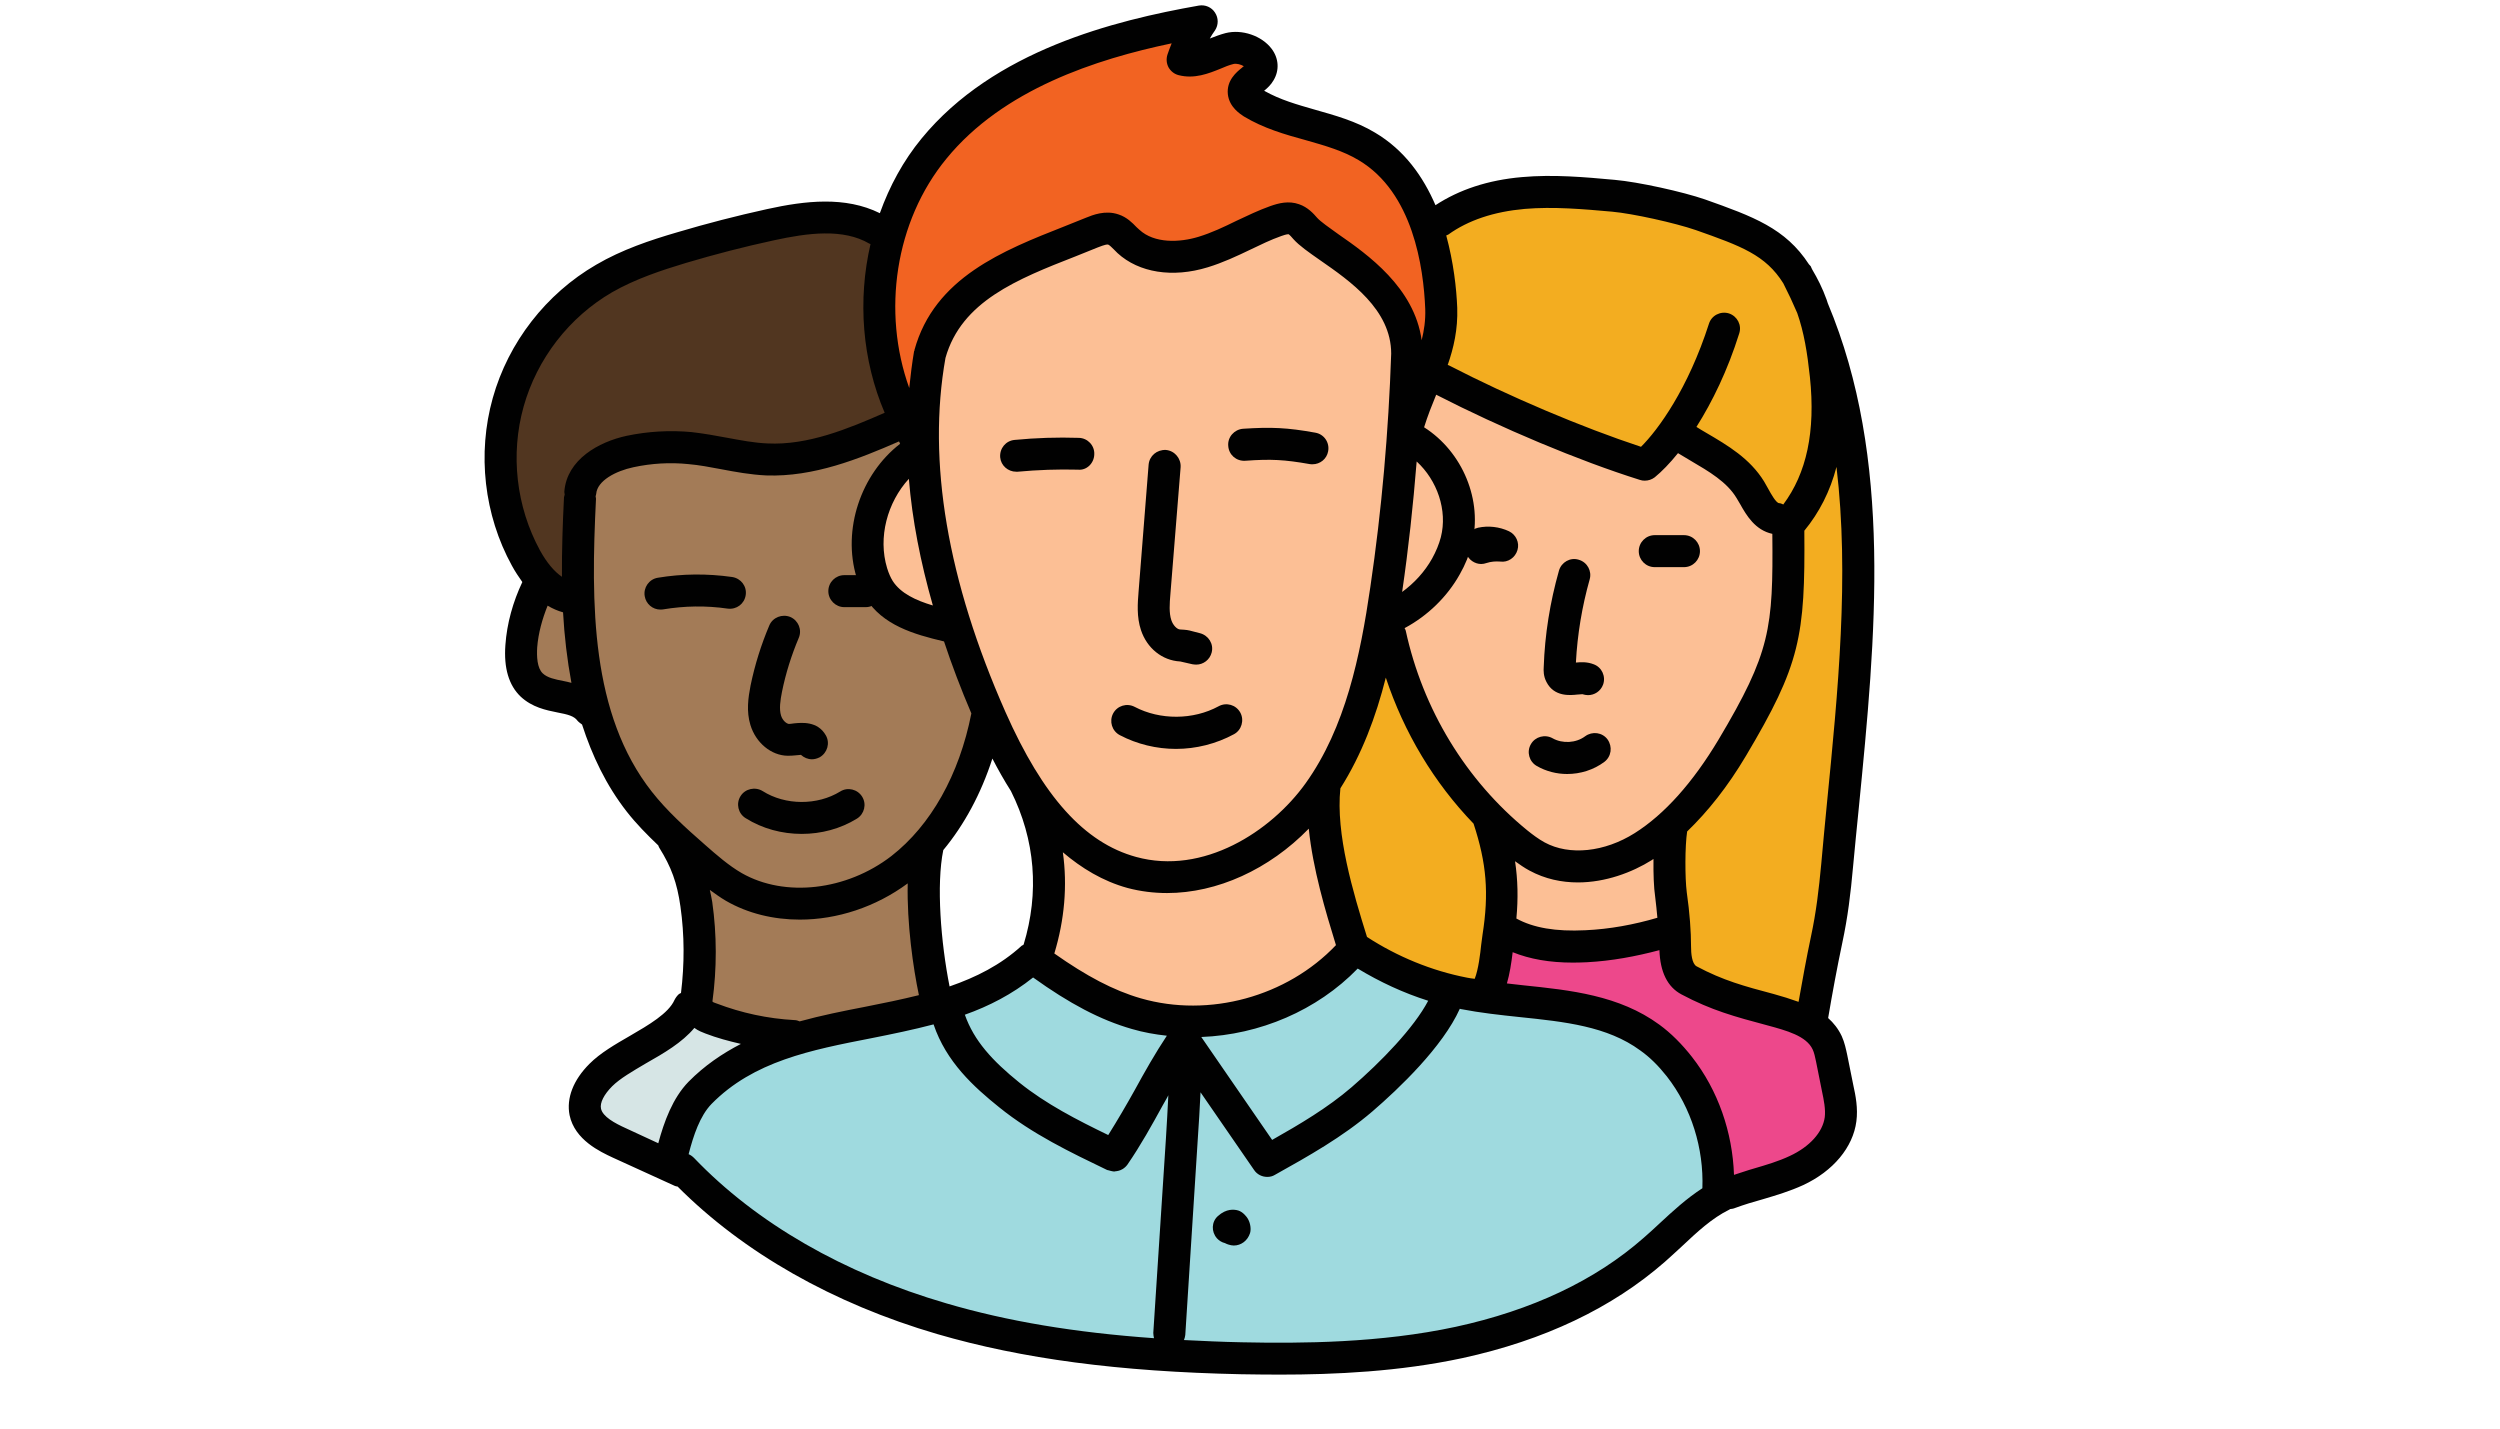 <svg xmlns="http://www.w3.org/2000/svg" xmlns:xlink="http://www.w3.org/1999/xlink" width="70" zoomAndPan="magnify" viewBox="0 0 52.5 30" height="40" preserveAspectRatio="xMidYMid meet" version="1.0"><defs><clipPath id="d21f1927fa"><path d="M 10.039 4 L 19 4 L 19 13 L 10.039 13 Z M 10.039 4 " clip-rule="nonzero"/></clipPath><clipPath id="42526eb67f"><path d="M 10.039 8 L 21 8 L 21 22 L 10.039 22 Z M 10.039 8 " clip-rule="nonzero"/></clipPath><clipPath id="ab8dff714c"><path d="M 10.039 0 L 39.797 0 L 39.797 29 L 10.039 29 Z M 10.039 0 " clip-rule="nonzero"/></clipPath></defs><path fill="#f3ad20" d="M 38.574 7.992 C 38.574 7.992 39.73 16.422 37.902 21.453 C 35.473 20.59 27.203 20.875 27.203 20.875 L 27.562 7.902 Z M 38.574 7.992 " fill-opacity="1" fill-rule="nonzero"/><path fill="#f3ad20" d="M 29.957 7.715 L 34.484 9.883 L 35.367 9.043 L 37.41 11.008 C 37.41 11.008 38.641 9.816 38.445 8.332 C 38.246 6.848 37.746 4.922 35.98 4.586 C 34.219 4.246 31.684 3.328 29.984 4.801 C 30.211 7.117 30.418 6.418 29.957 7.715 Z M 29.957 7.715 " fill-opacity="1" fill-rule="nonzero"/><path fill="#fcbf95" d="M 31.363 19.223 C 31.363 19.223 33.258 20.586 35.141 19.223 C 35.07 17.664 34.605 17.746 35.285 17.039 C 35.965 16.328 37.73 14.316 37.555 11.168 C 36.328 9.812 35.113 9.125 35.113 9.125 L 34.301 9.762 L 29.957 7.902 C 29.957 7.902 28.477 10.727 29.359 13.957 C 30.375 16.078 31.488 17.371 31.488 17.371 Z M 31.363 19.223 " fill-opacity="1" fill-rule="nonzero"/><path fill="#ed488b" d="M 30.914 20.895 C 30.914 20.895 31.277 20.812 31.465 19.684 C 32.375 19.824 34.605 19.875 35.164 19.52 C 35.23 20.277 35.031 20.562 36.168 20.898 C 37.305 21.238 38.234 21.137 38.426 22.062 C 38.617 22.988 38.957 23.828 38.043 24.398 C 37.129 24.973 35.289 25.223 34.75 25.242 " fill-opacity="1" fill-rule="nonzero"/><path fill="#d6e5e5" d="M 14.316 24.602 C 13.883 24.402 13.445 24.203 13.008 24.004 C 12.703 23.863 12.359 23.68 12.293 23.348 C 12.23 23.062 12.41 22.781 12.617 22.578 C 13.109 22.086 14.191 21.77 14.473 21.137 C 14.527 21.094 14.676 21.211 14.719 21.262 C 14.773 21.328 14.852 21.359 14.93 21.391 C 15.484 21.598 16.07 21.723 16.664 21.758 " fill-opacity="1" fill-rule="nonzero"/><path fill="#9fdadf" d="M 14.125 24.27 C 14.125 24.27 14.41 22.312 17.051 21.727 C 19.691 21.141 20.973 20.844 21.617 19.98 C 22.406 20.512 25.371 22.898 28.578 19.879 C 29.613 20.648 32.172 20.941 34.312 21.578 C 35.953 23.098 36.148 23.867 36.098 24.801 C 35.535 25.527 34.215 27.039 32.594 27.578 C 30.973 28.113 27.734 28.902 23.824 28.41 C 19.914 27.922 16.648 26.961 14.125 24.27 Z M 14.125 24.27 " fill-opacity="1" fill-rule="nonzero"/><g clip-path="url(#d21f1927fa)"><path fill="#513620" d="M 12.145 12.555 C 12.145 12.555 10.035 12.023 10.672 8.449 C 11.309 4.875 17.27 4.586 17.27 4.586 C 17.27 4.586 18.539 4.551 18.66 4.977 C 18.523 5.617 18.402 8.242 19 8.805 C 18.121 9.227 16.84 9.93 14.777 9.418 C 12.715 8.902 11.758 10.008 12.145 12.555 Z M 12.145 12.555 " fill-opacity="1" fill-rule="nonzero"/></g><g clip-path="url(#42526eb67f)"><path fill="#a37b57" d="M 20.73 15.047 C 20.73 15.047 19.578 13.266 19.379 8.672 C 18.09 9.051 17.711 9.832 15.328 9.547 C 12.945 9.258 12.738 9.41 12.18 10.457 C 12.145 11.141 12.125 11.84 12.148 12.539 L 11.445 12.262 C 11.445 12.262 10.777 12.988 10.941 13.883 C 11.047 14.457 11.852 14.637 12.418 14.691 C 12.613 15.469 12.926 16.199 13.43 16.84 C 13.715 17.203 14.055 17.516 14.398 17.824 C 14.598 18.801 14.805 20.176 14.613 21.086 C 17.375 21.762 16.52 21.867 18.18 21.48 C 19.469 21.184 19.668 21.145 19.691 21.141 C 19.688 21.133 19.32 19.438 19.234 17.973 C 20.031 17.211 20.512 16.137 20.73 15.047 Z M 20.73 15.047 " fill-opacity="1" fill-rule="nonzero"/></g><path fill="#fcbf95" d="M 29.496 9.012 C 29.496 8.895 29.496 8.789 29.492 8.672 C 29.262 2.371 25.844 3.742 25.844 3.742 C 25.844 3.742 20.316 3.66 19.527 7.824 C 19.527 7.824 19.477 8.391 19.496 9.258 C 18.824 9.688 17.926 10.508 18.238 11.699 C 18.543 12.859 19.445 13.129 20.074 13.172 C 20.379 14.238 20.836 15.316 21.527 16.273 C 21.703 16.516 21.875 16.727 22.047 16.926 C 22.234 18.336 21.816 19.16 21.527 20.062 C 25.137 22.707 27.203 20.91 28.5 20.043 C 28.004 19.312 27.848 17.609 27.805 16.383 C 28.328 15.617 28.875 14.5 29.203 12.863 C 29.883 12.59 30.629 12.066 30.637 11.07 C 30.645 10.156 30.07 9.469 29.496 9.012 Z M 29.496 9.012 " fill-opacity="1" fill-rule="nonzero"/><path fill="#f26322" d="M 19.195 9.152 C 18.074 7.316 18.25 4.781 19.613 3.117 C 20.961 1.48 23.148 0.816 25.238 0.445 C 25.066 0.695 24.934 0.969 24.836 1.254 C 25.168 1.34 25.488 1.102 25.82 1.02 C 26.152 0.934 26.629 1.219 26.457 1.516 C 26.363 1.68 26.102 1.758 26.121 1.945 C 26.129 2.039 26.215 2.105 26.297 2.156 C 27.031 2.605 27.965 2.633 28.703 3.07 C 29.824 3.738 30.215 5.176 30.266 6.477 C 30.301 7.492 29.758 8.141 29.504 9.125 C 29.504 9.125 30.312 6.777 28.344 5.5 C 27.074 4.246 26.984 4.57 26.125 4.934 C 25.266 5.293 24.48 5.664 23.383 4.82 C 21.656 5.398 19.508 6.148 19.379 7.812 C 19.25 9.477 19.195 9.152 19.195 9.152 Z M 19.195 9.152 " fill-opacity="1" fill-rule="nonzero"/><path fill="#010101" d="M 21.34 9.906 C 21.168 9.906 21.02 9.777 21.004 9.605 C 20.988 9.418 21.121 9.254 21.309 9.238 C 21.754 9.195 22.207 9.18 22.656 9.195 C 22.84 9.199 22.988 9.355 22.98 9.539 C 22.977 9.727 22.82 9.883 22.637 9.863 C 22.219 9.852 21.793 9.867 21.371 9.906 C 21.359 9.906 21.352 9.906 21.34 9.906 Z M 21.34 9.906 " fill-opacity="1" fill-rule="nonzero"/><path fill="#010101" d="M 27.562 9.75 C 27.543 9.75 27.523 9.75 27.504 9.746 C 26.973 9.652 26.684 9.637 26.152 9.676 C 25.961 9.688 25.805 9.551 25.793 9.363 C 25.777 9.18 25.918 9.02 26.102 9.004 C 26.695 8.965 27.035 8.98 27.621 9.086 C 27.805 9.117 27.926 9.293 27.891 9.477 C 27.863 9.637 27.723 9.75 27.562 9.75 Z M 27.562 9.75 " fill-opacity="1" fill-rule="nonzero"/><path fill="#010101" d="M 25.121 13.957 C 25.094 13.957 25.066 13.953 25.039 13.949 L 24.785 13.891 C 24.402 13.871 24.086 13.609 23.961 13.234 C 23.867 12.953 23.891 12.664 23.91 12.426 L 24.121 9.758 C 24.137 9.574 24.293 9.441 24.484 9.449 C 24.668 9.465 24.805 9.629 24.793 9.812 L 24.578 12.48 C 24.562 12.672 24.547 12.871 24.598 13.023 C 24.633 13.129 24.715 13.215 24.781 13.219 C 24.922 13.227 24.945 13.23 25.047 13.258 L 25.199 13.297 C 25.379 13.344 25.492 13.523 25.445 13.703 C 25.406 13.855 25.27 13.957 25.121 13.957 Z M 25.121 13.957 " fill-opacity="1" fill-rule="nonzero"/><path fill="#010101" d="M 24.695 15.727 C 24.289 15.727 23.879 15.629 23.516 15.438 C 23.352 15.352 23.289 15.148 23.375 14.984 C 23.461 14.82 23.664 14.758 23.828 14.844 C 24.363 15.125 25.059 15.121 25.59 14.832 C 25.754 14.742 25.957 14.801 26.047 14.965 C 26.133 15.125 26.074 15.332 25.914 15.418 C 25.539 15.621 25.117 15.727 24.695 15.727 Z M 24.695 15.727 " fill-opacity="1" fill-rule="nonzero"/><path fill="#010101" d="M 13.867 12.801 C 13.707 12.801 13.566 12.684 13.539 12.52 C 13.508 12.34 13.629 12.164 13.812 12.133 C 14.328 12.047 14.855 12.043 15.375 12.117 C 15.559 12.145 15.688 12.312 15.66 12.496 C 15.633 12.68 15.469 12.805 15.281 12.781 C 14.828 12.715 14.371 12.723 13.926 12.797 C 13.906 12.801 13.887 12.801 13.867 12.801 Z M 13.867 12.801 " fill-opacity="1" fill-rule="nonzero"/><path fill="#010101" d="M 18.18 12.75 L 17.73 12.75 C 17.547 12.75 17.395 12.598 17.395 12.414 C 17.395 12.227 17.547 12.078 17.73 12.078 L 18.18 12.078 C 18.363 12.078 18.516 12.227 18.516 12.414 C 18.516 12.598 18.363 12.75 18.18 12.75 Z M 18.18 12.75 " fill-opacity="1" fill-rule="nonzero"/><path fill="#010101" d="M 17.051 15.945 C 16.965 15.945 16.883 15.91 16.82 15.852 C 16.793 15.855 16.766 15.855 16.742 15.859 C 16.676 15.867 16.605 15.871 16.543 15.871 C 16.195 15.867 15.871 15.598 15.758 15.223 C 15.672 14.938 15.711 14.656 15.762 14.395 C 15.852 13.961 15.984 13.539 16.156 13.133 C 16.227 12.965 16.426 12.887 16.598 12.957 C 16.766 13.031 16.848 13.227 16.773 13.398 C 16.621 13.758 16.5 14.141 16.422 14.527 C 16.387 14.703 16.359 14.887 16.402 15.027 C 16.434 15.129 16.512 15.195 16.566 15.203 C 16.602 15.203 16.637 15.195 16.672 15.191 C 16.832 15.176 17.172 15.137 17.344 15.445 C 17.434 15.605 17.375 15.809 17.215 15.902 C 17.16 15.93 17.105 15.945 17.051 15.945 Z M 17.051 15.945 " fill-opacity="1" fill-rule="nonzero"/><path fill="#010101" d="M 16.836 17.512 C 16.422 17.512 16.008 17.402 15.656 17.18 C 15.5 17.082 15.453 16.875 15.551 16.719 C 15.648 16.562 15.859 16.516 16.016 16.613 C 16.492 16.914 17.164 16.918 17.645 16.621 C 17.801 16.523 18.008 16.574 18.105 16.73 C 18.203 16.887 18.152 17.094 17.996 17.191 C 17.648 17.406 17.242 17.512 16.836 17.512 Z M 16.836 17.512 " fill-opacity="1" fill-rule="nonzero"/><path fill="#010101" d="M 35.363 11.91 L 34.75 11.91 C 34.562 11.91 34.414 11.758 34.414 11.574 C 34.414 11.391 34.562 11.238 34.75 11.238 L 35.363 11.238 C 35.551 11.238 35.699 11.391 35.699 11.574 C 35.699 11.758 35.551 11.91 35.363 11.91 Z M 35.363 11.91 " fill-opacity="1" fill-rule="nonzero"/><path fill="#010101" d="M 31.105 11.844 C 30.969 11.844 30.836 11.754 30.789 11.617 C 30.77 11.559 30.766 11.5 30.777 11.441 C 30.762 11.277 30.871 11.121 31.039 11.082 C 31.254 11.035 31.488 11.062 31.688 11.156 C 31.836 11.227 31.914 11.395 31.867 11.551 C 31.82 11.711 31.668 11.816 31.504 11.793 C 31.41 11.785 31.309 11.793 31.215 11.824 C 31.18 11.836 31.145 11.844 31.105 11.844 Z M 31.105 11.844 " fill-opacity="1" fill-rule="nonzero"/><path fill="#010101" d="M 33.348 14.598 C 33.309 14.598 33.27 14.59 33.23 14.578 C 33.223 14.578 33.16 14.582 33.121 14.586 C 32.977 14.602 32.637 14.637 32.477 14.324 C 32.41 14.199 32.414 14.078 32.418 14.012 C 32.441 13.324 32.551 12.645 32.738 11.984 C 32.789 11.805 32.977 11.699 33.152 11.754 C 33.332 11.805 33.434 11.992 33.383 12.168 C 33.223 12.734 33.125 13.324 33.094 13.914 C 33.203 13.902 33.332 13.898 33.465 13.949 C 33.641 14.012 33.727 14.207 33.664 14.379 C 33.613 14.516 33.484 14.598 33.348 14.598 Z M 33.348 14.598 " fill-opacity="1" fill-rule="nonzero"/><path fill="#010101" d="M 32.91 16.254 C 32.691 16.254 32.469 16.199 32.273 16.086 C 32.113 15.996 32.055 15.789 32.148 15.629 C 32.238 15.469 32.445 15.414 32.605 15.504 C 32.812 15.621 33.098 15.605 33.289 15.461 C 33.438 15.352 33.648 15.379 33.758 15.527 C 33.867 15.68 33.84 15.887 33.691 16 C 33.465 16.168 33.188 16.254 32.91 16.254 Z M 32.91 16.254 " fill-opacity="1" fill-rule="nonzero"/><g clip-path="url(#ab8dff714c)"><path fill="#010101" d="M 38.914 18.203 C 38.953 17.793 38.992 17.379 39.035 16.965 C 39.391 13.355 39.754 9.637 38.383 6.367 C 38.375 6.344 38.367 6.316 38.359 6.293 C 38.27 6.047 38.168 5.848 38.059 5.664 C 38.047 5.641 38.035 5.617 38.027 5.594 C 38.016 5.578 38 5.566 37.988 5.551 C 37.496 4.793 36.816 4.547 35.805 4.188 C 35.34 4.027 34.402 3.82 33.91 3.777 C 33.277 3.719 32.621 3.66 31.961 3.719 C 31.246 3.781 30.641 3.984 30.145 4.309 C 29.887 3.711 29.496 3.152 28.875 2.785 C 28.473 2.543 28.031 2.422 27.605 2.301 C 27.238 2.195 26.887 2.098 26.547 1.906 C 26.613 1.852 26.691 1.781 26.746 1.684 C 26.871 1.473 26.855 1.223 26.703 1.023 C 26.496 0.75 26.082 0.609 25.738 0.695 C 25.629 0.723 25.516 0.766 25.406 0.809 C 25.438 0.75 25.477 0.691 25.516 0.637 C 25.59 0.523 25.59 0.379 25.516 0.266 C 25.445 0.152 25.309 0.094 25.176 0.117 C 23.402 0.43 20.871 1.059 19.355 2.906 C 18.969 3.375 18.68 3.91 18.477 4.477 C 17.75 4.117 16.91 4.215 16.109 4.391 C 15.473 4.531 14.836 4.695 14.219 4.879 C 13.656 5.043 13.062 5.242 12.52 5.559 C 11.469 6.168 10.676 7.188 10.348 8.359 C 10.02 9.527 10.164 10.812 10.75 11.879 C 10.82 12.008 10.895 12.117 10.969 12.223 C 10.773 12.637 10.645 13.09 10.613 13.547 C 10.578 14.027 10.684 14.391 10.934 14.629 C 11.176 14.855 11.469 14.914 11.703 14.961 C 11.926 15.004 12.055 15.035 12.129 15.137 C 12.156 15.168 12.191 15.191 12.223 15.215 C 12.434 15.867 12.727 16.488 13.164 17.047 C 13.363 17.301 13.586 17.527 13.824 17.754 C 13.832 17.77 13.832 17.785 13.844 17.801 C 14.098 18.207 14.219 18.539 14.289 19.035 C 14.375 19.637 14.375 20.246 14.301 20.852 C 14.289 20.859 14.273 20.867 14.258 20.875 C 14.219 20.91 14.188 20.953 14.164 21 C 14.039 21.281 13.625 21.523 13.227 21.754 C 12.922 21.93 12.605 22.113 12.379 22.34 C 12.039 22.68 11.891 23.062 11.961 23.418 C 12.07 23.941 12.609 24.188 12.867 24.309 L 14.176 24.906 C 14.195 24.914 14.215 24.914 14.23 24.918 C 15.613 26.305 17.492 27.375 19.684 28.016 C 21.465 28.535 23.492 28.805 26.062 28.859 C 26.32 28.863 26.59 28.867 26.875 28.867 C 28.031 28.867 29.387 28.805 30.711 28.52 C 32.422 28.148 33.855 27.469 34.965 26.496 C 35.082 26.395 35.195 26.285 35.312 26.18 C 35.641 25.871 35.949 25.582 36.316 25.402 C 36.32 25.398 36.324 25.395 36.332 25.391 C 36.367 25.387 36.402 25.383 36.438 25.367 C 36.629 25.297 36.824 25.238 37.02 25.184 C 37.297 25.102 37.586 25.016 37.867 24.887 C 38.496 24.594 38.914 24.094 38.984 23.547 C 39.02 23.273 38.969 23.012 38.918 22.781 L 38.793 22.16 C 38.766 22.035 38.738 21.895 38.676 21.758 C 38.602 21.602 38.504 21.48 38.391 21.379 C 38.48 20.852 38.578 20.324 38.688 19.801 C 38.805 19.254 38.863 18.77 38.914 18.203 Z M 30.414 4.926 C 30.832 4.625 31.371 4.445 32.02 4.387 C 32.621 4.336 33.246 4.391 33.852 4.445 C 34.285 4.484 35.172 4.68 35.613 4.832 C 36.566 5.168 37.078 5.355 37.449 5.949 C 37.555 6.156 37.652 6.363 37.742 6.574 C 37.883 6.977 37.953 7.402 38.008 7.918 C 38.129 9.066 37.938 9.938 37.449 10.594 C 37.422 10.582 37.391 10.566 37.359 10.566 C 37.297 10.559 37.195 10.379 37.129 10.258 L 37.047 10.113 C 36.75 9.629 36.285 9.355 35.832 9.09 C 35.762 9.051 35.695 9.008 35.625 8.965 C 35.957 8.441 36.281 7.777 36.523 7.004 C 36.582 6.828 36.484 6.641 36.309 6.582 C 36.129 6.527 35.941 6.625 35.887 6.801 C 35.449 8.164 34.824 9.023 34.461 9.383 C 33.23 8.977 31.703 8.332 30.426 7.672 C 30.418 7.668 30.41 7.668 30.402 7.664 C 30.527 7.305 30.617 6.918 30.602 6.465 C 30.586 6.051 30.523 5.504 30.371 4.945 C 30.383 4.938 30.402 4.934 30.414 4.926 Z M 36.09 15.531 C 35.547 16.438 34.953 17.102 34.328 17.496 C 33.695 17.895 32.957 17.973 32.438 17.691 C 32.309 17.621 32.18 17.523 32.074 17.438 C 30.785 16.387 29.879 14.898 29.52 13.242 C 29.516 13.223 29.504 13.207 29.496 13.191 C 29.977 12.934 30.391 12.535 30.656 12.059 C 30.77 11.859 30.855 11.652 30.906 11.445 C 31.148 10.512 30.711 9.484 29.906 8.973 C 29.98 8.734 30.07 8.508 30.16 8.289 C 31.523 8.988 33.156 9.676 34.438 10.078 C 34.473 10.09 34.504 10.094 34.539 10.094 C 34.617 10.094 34.688 10.07 34.75 10.023 C 34.898 9.902 35.066 9.73 35.238 9.516 C 35.32 9.566 35.406 9.617 35.492 9.668 C 35.891 9.902 36.266 10.121 36.469 10.461 L 36.543 10.586 C 36.676 10.824 36.859 11.133 37.219 11.211 C 37.238 13.203 37.18 13.699 36.09 15.531 Z M 34.758 18.828 C 34.777 18.988 34.793 19.129 34.805 19.273 C 34.312 19.418 33.805 19.512 33.293 19.535 C 32.668 19.566 32.199 19.484 31.844 19.289 C 31.883 18.867 31.875 18.477 31.816 18.086 C 31.91 18.152 32.008 18.223 32.117 18.281 C 32.449 18.461 32.797 18.531 33.137 18.531 C 33.711 18.531 34.27 18.324 34.688 18.062 C 34.699 18.055 34.711 18.043 34.723 18.039 C 34.719 18.344 34.73 18.645 34.758 18.828 Z M 30.809 20.531 C 30.066 20.387 29.344 20.09 28.707 19.676 C 28.414 18.738 28.047 17.512 28.148 16.555 C 28.598 15.844 28.895 15.051 29.102 14.23 C 29.484 15.383 30.113 16.434 30.945 17.297 C 31.219 18.133 31.27 18.754 31.133 19.629 C 31.125 19.684 31.117 19.758 31.105 19.84 C 31.086 20.023 31.047 20.359 30.969 20.555 C 30.914 20.547 30.859 20.543 30.809 20.531 Z M 23.273 23.836 C 22.621 23.52 21.965 23.184 21.406 22.734 C 20.84 22.277 20.453 21.855 20.262 21.309 C 20.77 21.129 21.254 20.879 21.695 20.527 C 22.457 21.074 23.105 21.418 23.77 21.609 C 24.012 21.68 24.254 21.723 24.504 21.75 C 24.258 22.121 24.039 22.508 23.832 22.887 C 23.656 23.203 23.469 23.523 23.273 23.836 Z M 16.793 21.449 C 16.758 21.434 16.723 21.422 16.684 21.422 C 16.121 21.391 15.574 21.273 15.051 21.074 C 15.031 21.066 14.984 21.051 14.98 21.047 C 14.973 21.043 14.969 21.035 14.961 21.031 C 15.055 20.336 15.055 19.633 14.957 18.941 C 14.941 18.852 14.926 18.77 14.906 18.688 C 15.016 18.766 15.125 18.848 15.246 18.918 C 15.707 19.184 16.246 19.312 16.797 19.312 C 17.582 19.312 18.391 19.047 19.062 18.551 C 19.043 19.395 19.176 20.324 19.297 20.898 C 18.934 20.988 18.559 21.066 18.176 21.141 C 17.715 21.23 17.246 21.324 16.793 21.449 Z M 19.086 10.055 C 19.156 10.91 19.328 11.797 19.59 12.715 C 19.234 12.609 18.914 12.461 18.746 12.199 C 18.703 12.129 18.664 12.043 18.629 11.93 C 18.434 11.285 18.633 10.551 19.086 10.055 Z M 19.855 7.516 C 20.191 6.328 21.359 5.863 22.598 5.379 L 23.055 5.195 C 23.203 5.137 23.254 5.129 23.273 5.137 C 23.297 5.145 23.352 5.199 23.391 5.238 L 23.469 5.316 C 23.918 5.727 24.625 5.84 25.363 5.613 C 25.68 5.516 25.973 5.379 26.258 5.242 C 26.469 5.141 26.684 5.035 26.906 4.957 C 27.016 4.918 27.047 4.918 27.059 4.918 C 27.082 4.93 27.133 4.988 27.16 5.02 C 27.285 5.16 27.477 5.293 27.723 5.465 C 28.352 5.902 29.215 6.5 29.215 7.426 C 29.16 9.059 29.016 10.711 28.777 12.328 C 28.566 13.777 28.254 15.281 27.418 16.449 C 26.691 17.465 25.266 18.383 23.859 17.996 C 22.773 17.699 21.902 16.73 21.113 14.949 C 19.895 12.191 19.469 9.691 19.855 7.516 Z M 29.441 12.434 C 29.441 12.434 29.445 12.43 29.445 12.43 C 29.578 11.523 29.676 10.609 29.75 9.691 C 30.18 10.086 30.402 10.715 30.258 11.281 C 30.219 11.43 30.156 11.582 30.074 11.73 C 29.918 12.008 29.699 12.246 29.441 12.434 Z M 23.957 20.965 C 23.387 20.801 22.812 20.496 22.141 20.023 C 22.355 19.316 22.418 18.598 22.32 17.898 C 22.711 18.23 23.156 18.504 23.68 18.648 C 23.949 18.719 24.227 18.754 24.508 18.754 C 25.559 18.754 26.652 18.258 27.484 17.402 C 27.57 18.246 27.832 19.125 28.055 19.848 C 27.027 20.93 25.391 21.379 23.957 20.965 Z M 20.84 15.93 C 20.957 16.156 21.086 16.387 21.23 16.613 C 21.742 17.637 21.828 18.746 21.496 19.836 C 21.492 19.836 21.488 19.84 21.488 19.844 C 21.477 19.852 21.465 19.852 21.457 19.859 C 21.012 20.266 20.496 20.523 19.941 20.715 C 19.758 19.797 19.66 18.574 19.809 17.852 C 20.25 17.32 20.602 16.668 20.84 15.93 Z M 25.227 21.777 C 26.449 21.73 27.656 21.223 28.512 20.34 C 28.977 20.621 29.473 20.852 29.992 21.016 C 29.695 21.582 29.004 22.297 28.383 22.832 C 27.883 23.262 27.297 23.609 26.715 23.938 Z M 19.875 3.332 C 21.066 1.875 23.02 1.242 24.605 0.91 C 24.574 0.988 24.543 1.066 24.516 1.148 C 24.488 1.238 24.496 1.332 24.539 1.414 C 24.586 1.496 24.66 1.555 24.75 1.578 C 25.082 1.664 25.383 1.543 25.625 1.445 C 25.715 1.406 25.809 1.367 25.902 1.344 C 25.969 1.328 26.062 1.355 26.121 1.391 C 26.105 1.398 26.094 1.41 26.082 1.422 C 25.969 1.512 25.754 1.688 25.785 1.98 C 25.816 2.254 26.047 2.395 26.121 2.445 C 26.535 2.695 26.984 2.824 27.426 2.945 C 27.828 3.059 28.207 3.168 28.531 3.363 C 29.672 4.039 29.895 5.613 29.93 6.488 C 29.938 6.727 29.906 6.938 29.855 7.145 C 29.703 6.039 28.719 5.344 28.105 4.918 C 27.914 4.781 27.734 4.656 27.66 4.574 C 27.586 4.488 27.465 4.352 27.281 4.289 C 27.062 4.211 26.852 4.266 26.676 4.328 C 26.434 4.414 26.199 4.527 25.965 4.637 C 25.695 4.77 25.438 4.891 25.168 4.973 C 24.773 5.094 24.242 5.117 23.926 4.824 L 23.867 4.77 C 23.777 4.676 23.664 4.562 23.492 4.504 C 23.211 4.406 22.945 4.516 22.801 4.574 L 22.352 4.754 C 21.074 5.258 19.621 5.828 19.203 7.352 C 19.203 7.355 19.203 7.359 19.203 7.367 C 19.199 7.371 19.195 7.375 19.195 7.379 C 19.152 7.633 19.121 7.891 19.094 8.148 C 18.52 6.551 18.793 4.648 19.875 3.332 Z M 10.996 8.539 C 11.277 7.535 11.953 6.66 12.855 6.137 C 13.34 5.859 13.891 5.676 14.41 5.52 C 15.016 5.34 15.633 5.18 16.25 5.047 C 16.965 4.891 17.707 4.793 18.258 5.117 C 18.266 5.121 18.273 5.121 18.281 5.125 C 18.008 6.301 18.105 7.562 18.578 8.668 C 17.812 9.004 16.965 9.355 16.117 9.312 C 15.836 9.301 15.559 9.246 15.258 9.191 C 15.016 9.145 14.77 9.102 14.523 9.074 C 14.066 9.031 13.605 9.059 13.16 9.152 C 12.566 9.281 11.91 9.652 11.852 10.312 C 11.848 10.336 11.855 10.359 11.859 10.383 C 11.855 10.402 11.848 10.418 11.844 10.441 C 11.816 10.996 11.797 11.559 11.801 12.113 C 11.641 12.004 11.484 11.82 11.34 11.559 C 10.84 10.641 10.715 9.543 10.996 8.539 Z M 11.832 14.301 C 11.652 14.266 11.496 14.234 11.398 14.141 C 11.277 14.027 11.27 13.781 11.281 13.594 C 11.305 13.293 11.387 13 11.5 12.719 C 11.605 12.781 11.711 12.828 11.824 12.859 C 11.852 13.363 11.91 13.855 12 14.34 C 11.945 14.324 11.887 14.312 11.832 14.301 Z M 13.691 16.629 C 12.406 14.996 12.406 12.695 12.516 10.473 C 12.516 10.453 12.508 10.438 12.508 10.418 C 12.512 10.402 12.52 10.391 12.52 10.371 C 12.543 10.094 12.93 9.891 13.301 9.812 C 13.68 9.73 14.07 9.707 14.453 9.746 C 14.684 9.766 14.91 9.809 15.137 9.852 C 15.441 9.91 15.762 9.969 16.09 9.984 C 17.086 10.02 18.039 9.637 18.879 9.27 C 18.891 9.285 18.895 9.305 18.902 9.32 C 18.078 9.957 17.684 11.121 17.988 12.125 C 18.039 12.297 18.102 12.438 18.18 12.559 C 18.535 13.129 19.188 13.32 19.82 13.469 C 19.82 13.469 19.824 13.469 19.824 13.469 C 19.988 13.965 20.18 14.469 20.398 14.98 C 20.398 14.98 20.398 14.984 20.398 14.984 C 20.145 16.27 19.547 17.332 18.719 17.977 C 17.777 18.703 16.484 18.852 15.578 18.336 C 15.301 18.176 15.043 17.949 14.816 17.75 C 14.387 17.375 14.004 17.027 13.691 16.629 Z M 12.621 23.281 C 12.594 23.16 12.684 22.984 12.855 22.812 C 13.02 22.648 13.285 22.496 13.562 22.332 C 13.941 22.117 14.324 21.895 14.582 21.586 C 14.664 21.648 14.754 21.68 14.812 21.703 C 15.055 21.797 15.305 21.863 15.559 21.922 C 15.168 22.125 14.797 22.375 14.461 22.715 C 14.125 23.059 13.945 23.559 13.824 24.008 L 13.148 23.695 C 12.906 23.586 12.656 23.449 12.621 23.281 Z M 14.574 24.316 C 14.539 24.281 14.5 24.254 14.461 24.238 C 14.562 23.844 14.699 23.434 14.941 23.184 C 15.824 22.285 17.027 22.051 18.305 21.801 C 18.738 21.715 19.176 21.625 19.605 21.512 C 19.871 22.301 20.449 22.824 20.984 23.254 C 21.68 23.816 22.48 24.199 23.25 24.57 C 23.262 24.574 23.273 24.574 23.285 24.578 C 23.312 24.586 23.34 24.594 23.367 24.598 C 23.379 24.598 23.387 24.602 23.398 24.602 C 23.406 24.602 23.41 24.598 23.418 24.598 C 23.469 24.594 23.52 24.582 23.566 24.555 C 23.566 24.555 23.57 24.555 23.574 24.551 C 23.613 24.527 23.648 24.496 23.676 24.457 C 23.953 24.055 24.191 23.625 24.418 23.211 C 24.457 23.137 24.5 23.074 24.535 23 C 24.52 23.305 24.504 23.605 24.484 23.914 L 24.219 27.992 C 24.219 28.031 24.227 28.066 24.234 28.102 C 22.566 27.984 21.152 27.746 19.875 27.371 C 17.719 26.742 15.887 25.688 14.574 24.316 Z M 34.855 25.688 C 34.742 25.793 34.633 25.895 34.52 25.992 C 33.5 26.891 32.168 27.516 30.57 27.863 C 28.992 28.203 27.34 28.215 26.078 28.188 C 25.656 28.18 25.254 28.16 24.863 28.141 C 24.875 28.109 24.887 28.074 24.891 28.035 L 25.152 23.941 C 25.176 23.605 25.195 23.273 25.211 22.938 L 26.336 24.57 C 26.398 24.664 26.504 24.715 26.613 24.715 C 26.668 24.715 26.723 24.703 26.773 24.672 C 27.473 24.281 28.191 23.879 28.82 23.34 C 29.379 22.859 30.297 21.984 30.656 21.184 C 30.664 21.188 30.672 21.188 30.68 21.191 C 31.086 21.27 31.508 21.316 31.918 21.359 C 32.859 21.457 33.754 21.551 34.445 22.059 C 34.645 22.199 34.832 22.387 35.004 22.605 C 35.52 23.266 35.781 24.117 35.75 24.953 C 35.418 25.168 35.133 25.43 34.855 25.688 Z M 37.582 24.277 C 37.348 24.387 37.098 24.461 36.832 24.539 C 36.691 24.578 36.555 24.629 36.414 24.672 C 36.383 23.781 36.082 22.898 35.531 22.195 C 35.32 21.926 35.09 21.695 34.844 21.516 C 34.004 20.902 32.98 20.793 31.988 20.691 C 31.875 20.68 31.758 20.664 31.645 20.652 C 31.703 20.453 31.738 20.23 31.766 19.996 C 32.125 20.141 32.539 20.215 33.035 20.215 C 33.129 20.215 33.227 20.211 33.328 20.207 C 33.84 20.18 34.348 20.086 34.848 19.953 C 34.863 20.41 35.016 20.727 35.312 20.883 C 35.934 21.215 36.438 21.352 37.109 21.531 C 37.516 21.641 37.934 21.754 38.066 22.039 C 38.098 22.105 38.117 22.199 38.137 22.293 L 38.262 22.918 C 38.301 23.102 38.34 23.297 38.32 23.461 C 38.277 23.777 38.004 24.082 37.582 24.277 Z M 38.363 16.898 C 38.324 17.316 38.281 17.73 38.246 18.145 C 38.195 18.684 38.141 19.148 38.031 19.664 C 37.934 20.121 37.852 20.578 37.77 21.039 C 37.598 20.977 37.422 20.922 37.25 20.875 C 36.633 20.711 36.184 20.59 35.629 20.293 C 35.527 20.238 35.512 20.012 35.512 19.879 C 35.512 19.559 35.484 19.172 35.422 18.738 C 35.383 18.434 35.383 17.77 35.43 17.461 C 35.867 17.039 36.281 16.52 36.664 15.875 C 37.805 13.957 37.91 13.371 37.891 11.145 C 38.203 10.766 38.434 10.316 38.566 9.805 C 38.84 12.09 38.598 14.52 38.363 16.898 Z M 38.363 16.898 " fill-opacity="1" fill-rule="nonzero"/></g><path fill="#010101" d="M 25.91 26.156 C 25.875 26.156 25.836 26.148 25.801 26.137 C 25.773 26.129 25.746 26.117 25.723 26.105 C 25.66 26.09 25.602 26.055 25.555 26.004 C 25.434 25.863 25.441 25.66 25.574 25.539 C 25.754 25.375 25.922 25.395 26.008 25.422 C 26.09 25.449 26.176 25.535 26.215 25.613 C 26.258 25.695 26.277 25.816 26.25 25.898 C 26.199 26.055 26.062 26.156 25.91 26.156 Z M 25.91 26.156 " fill-opacity="1" fill-rule="nonzero"/></svg>